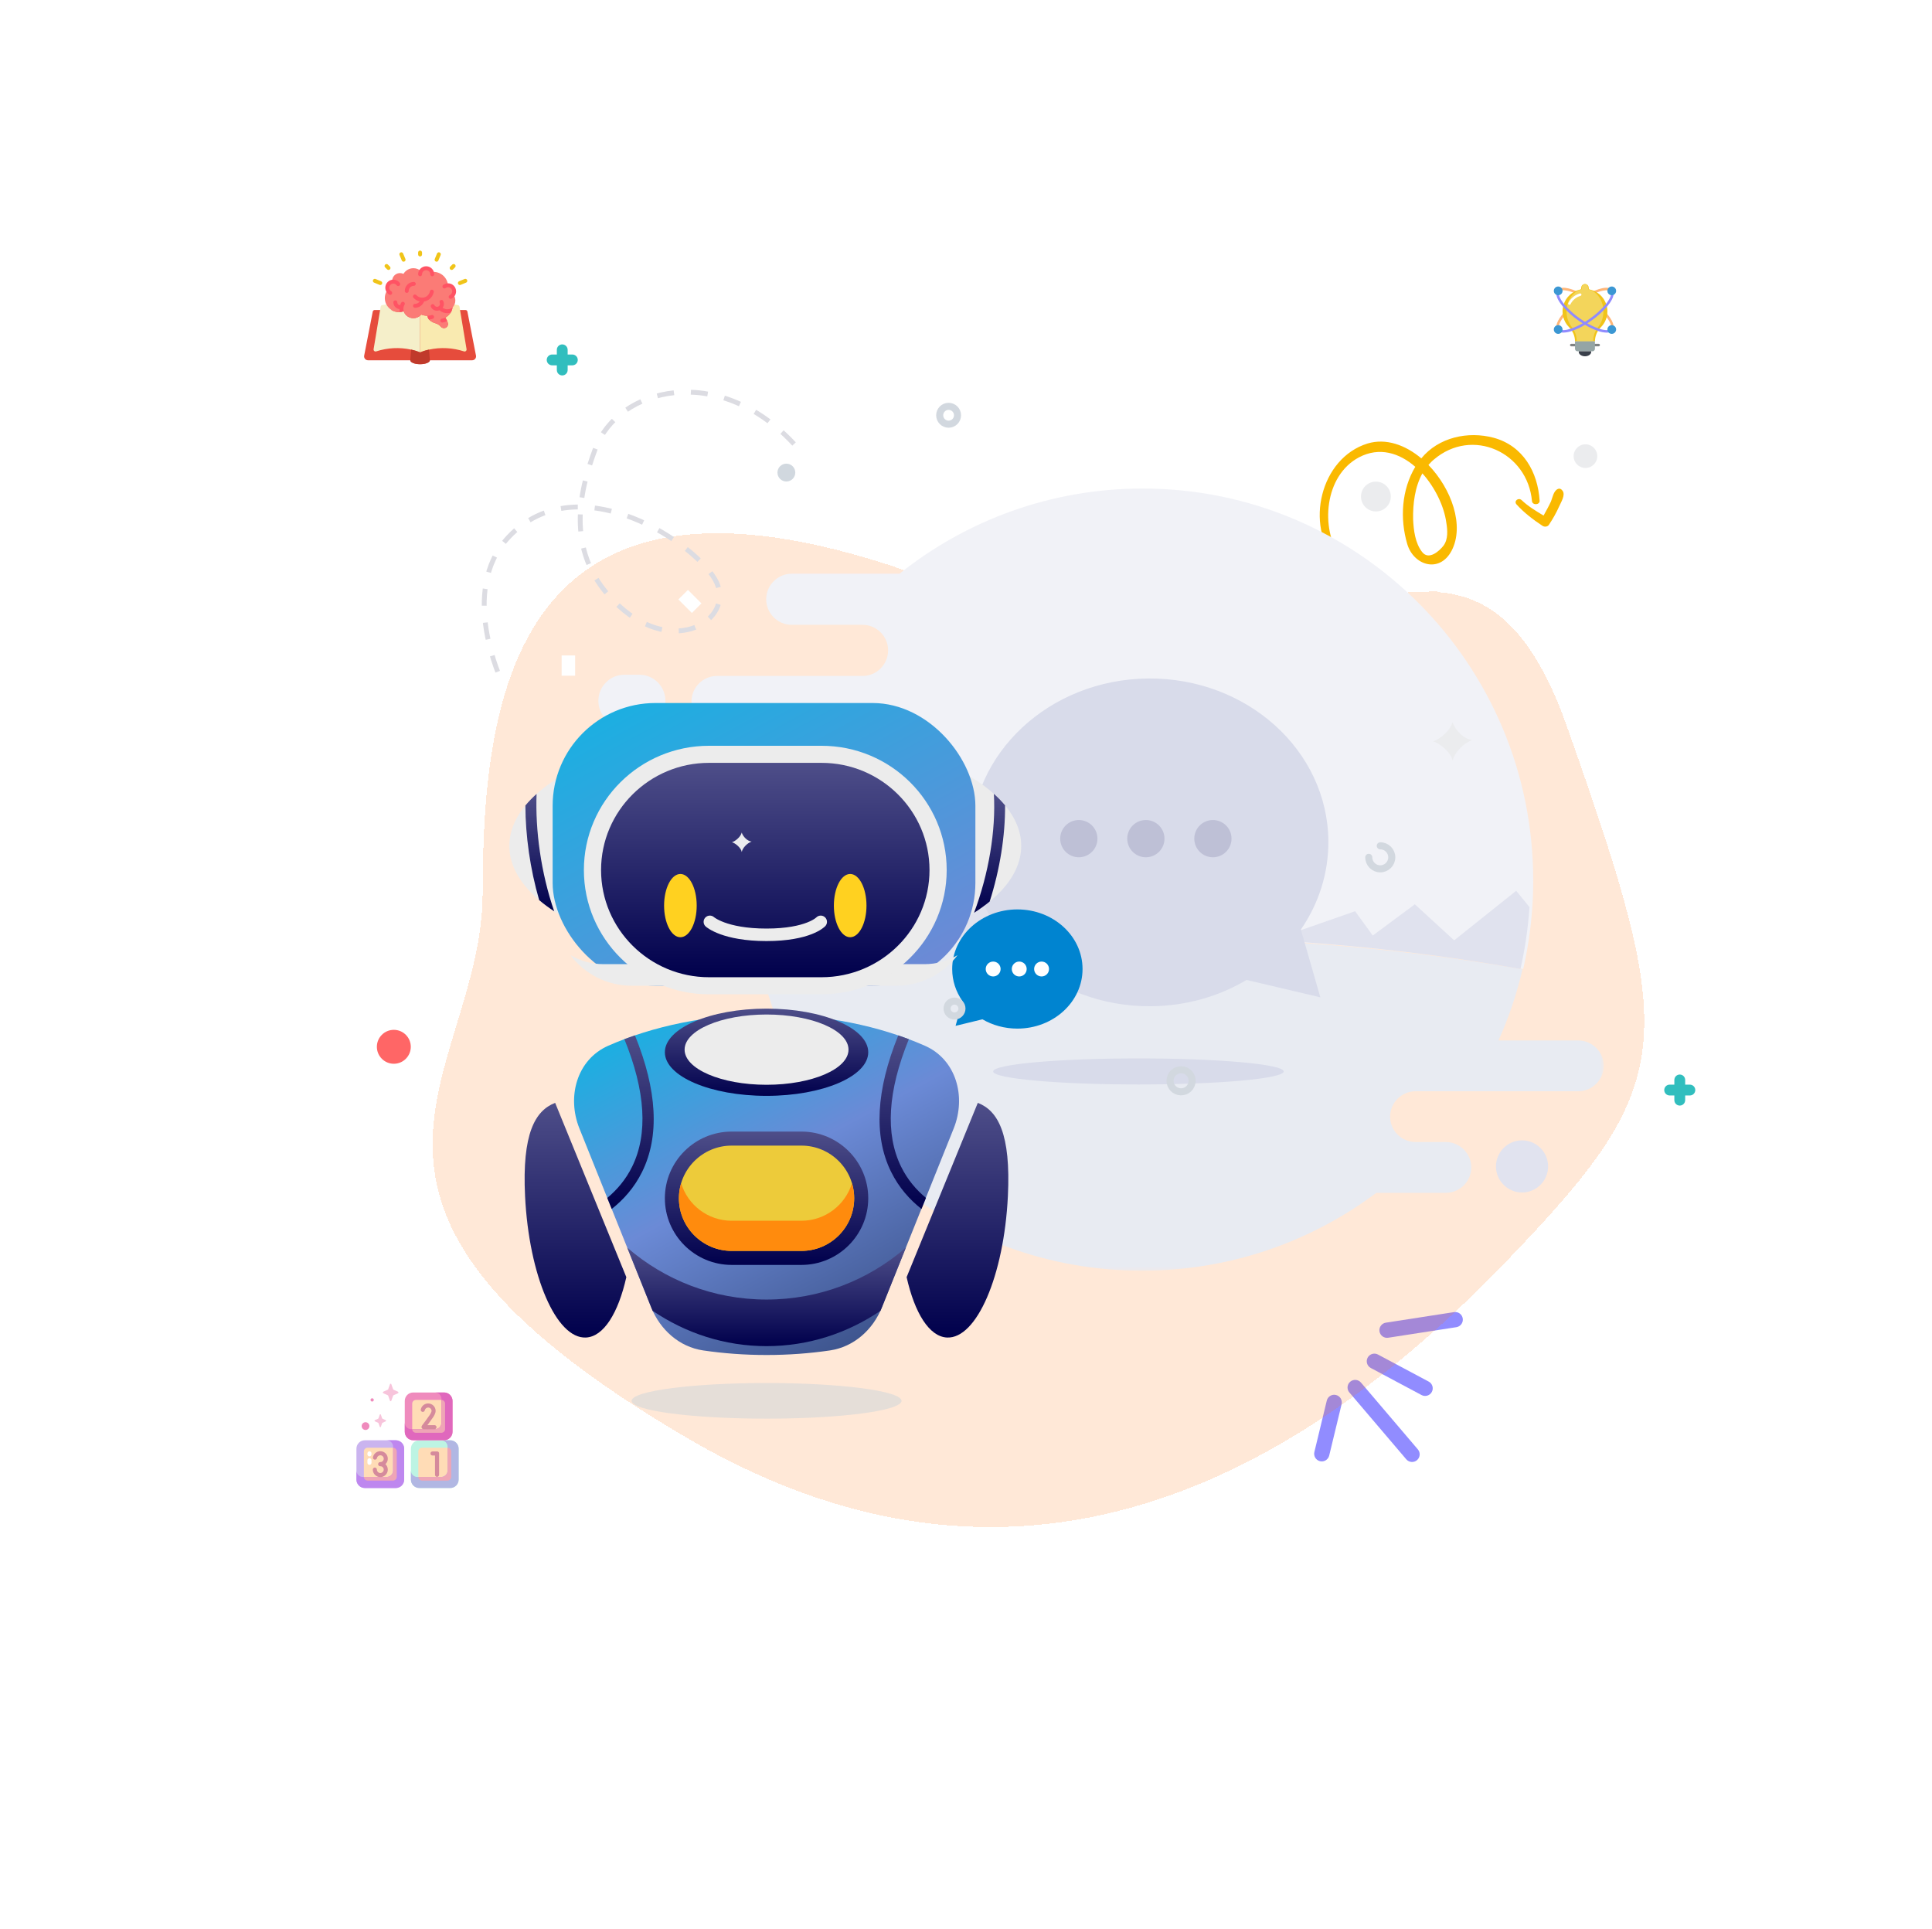 <svg width="614" height="613" viewBox="0 0 614 613" fill="none" xmlns="http://www.w3.org/2000/svg">
<path d="M422.058 444.238C422.618 443.472 423.603 443.077 424.583 443.313C425.884 443.627 426.683 444.936 426.369 446.237L422.426 462.566C422.112 463.867 420.802 464.667 419.502 464.353C418.201 464.039 417.401 462.729 417.715 461.429L421.659 445.1C421.736 444.779 421.874 444.488 422.058 444.238Z" fill="#918CFF"/>
<path d="M428.722 439.508C428.832 439.358 428.961 439.218 429.108 439.093C430.127 438.225 431.656 438.348 432.524 439.367L450.607 460.607C451.475 461.626 451.352 463.154 450.333 464.022C449.314 464.89 447.785 464.767 446.918 463.748L428.834 442.508C428.093 441.637 428.075 440.393 428.722 439.508Z" fill="#918CFF"/>
<path d="M434.829 431.162C435.529 430.204 436.845 429.883 437.923 430.457L454.048 439.055C455.229 439.685 455.676 441.153 455.046 442.333C454.418 443.513 452.949 443.961 451.768 443.331L435.642 434.733C434.462 434.103 434.015 432.636 434.644 431.455C434.7 431.352 434.761 431.254 434.829 431.162Z" fill="#918CFF"/>
<path d="M438.847 421.296C439.213 420.795 439.77 420.434 440.431 420.332L462.103 416.976C463.425 416.771 464.663 417.677 464.868 419C465.072 420.322 464.166 421.56 462.844 421.765L441.173 425.121C439.851 425.326 438.612 424.42 438.408 423.097C438.305 422.436 438.48 421.796 438.847 421.296Z" fill="#918CFF"/>
<g filter="url(#filter0_d_523_3284)">
<path d="M498.068 202.696C462.682 102.372 401.862 217.263 294.069 155.146C165.051 107.701 153.398 189.917 153.398 255.031C153.398 313.724 89.305 353.012 218.455 428.611C329.287 493.487 418.598 434.633 478.007 373.164C533.57 315.675 533.454 303.02 498.068 202.696Z" fill="#FF7812" fill-opacity="0.17" shape-rendering="crispEdges"/>
</g>
<path d="M486.875 159.29C485.494 143.661 467.85 135.67 455.71 146.028C455.08 146.523 454.486 147.193 453.962 147.758C461.274 155.31 465.516 167.06 461.306 175.057C457.477 182.245 449.278 179.722 447.24 172.916C444.844 164.812 445.429 155.638 449.784 148.342C444.772 143.976 438.401 141.9 431.884 145.342C420.916 151.161 419.49 167.823 426.004 177.277C426.747 178.222 425.347 179.424 424.605 178.479C414.637 166.899 419.587 145.581 434.637 140.936C440.496 139.184 446.621 141.401 451.703 145.662C457.185 138.958 466.556 136.942 474.684 139.113C484.078 141.665 488.725 150.039 489.298 159.067C489.411 160.507 487.057 160.624 486.875 159.29ZM449.097 165.036C449.255 168.478 449.733 172.587 451.961 175.422C454.083 178.186 457.546 175.006 458.767 173.384C460.267 171.338 460.042 168.458 459.643 166.071C458.949 160.909 456.072 154.915 452.043 150.439C449.641 154.773 449.001 160.117 449.097 165.036Z" fill="#FAB900"/>
<path d="M490.218 167.108C487.256 165.156 484.329 162.922 481.961 160.299C481.007 159.215 482.581 157.977 483.606 158.955C485.654 160.912 488.156 162.41 490.553 163.839C491.353 162.394 492.224 160.844 492.919 159.329C493.405 158.132 493.71 156.057 495.042 155.418C495.708 155.098 496.237 155.447 496.626 156.007C497.547 157.373 496.083 159.594 495.527 160.897C494.589 163.01 493.509 164.878 492.254 166.782C491.836 167.416 490.853 167.527 490.218 167.108Z" fill="#FAB900"/>
<path d="M189.219 156.8H193.51V163.237H189.219V156.8Z" fill="white"/>
<path d="M215.596 190.502L218.63 187.467L222.921 191.758L219.886 194.792L215.596 190.502Z" fill="white"/>
<path d="M178.49 208.294H182.781V214.731H178.49V208.294Z" fill="white"/>
<path d="M125.162 338.053C122.189 338.053 119.771 335.635 119.771 332.663C119.771 329.691 122.189 327.273 125.162 327.273C128.134 327.273 130.552 329.691 130.552 332.663C130.552 335.635 128.134 338.053 125.162 338.053Z" fill="#FF6666"/>
<path d="M537.049 344.69H535.558V343.199C535.558 342.249 534.788 341.479 533.838 341.479C532.888 341.479 532.117 342.249 532.117 343.199V344.69H530.626C529.676 344.69 528.906 345.46 528.906 346.41C528.906 347.36 529.676 348.13 530.626 348.13H532.117V349.621C532.117 350.571 532.888 351.341 533.838 351.341C534.788 351.341 535.558 350.571 535.558 349.621V348.13H537.049C537.999 348.13 538.769 347.36 538.769 346.41C538.769 345.46 537.999 344.69 537.049 344.69Z" fill="#31BEBE"/>
<path d="M181.896 112.658H180.405V111.167C180.405 110.217 179.635 109.447 178.685 109.447C177.735 109.447 176.965 110.217 176.965 111.167V112.658H175.474C174.524 112.658 173.754 113.428 173.754 114.378C173.754 115.328 174.524 116.099 175.474 116.099H176.965V117.589C176.965 118.54 177.735 119.31 178.685 119.31C179.635 119.31 180.405 118.54 180.405 117.589V116.099H181.896C182.846 116.099 183.617 115.328 183.617 114.378C183.617 113.428 182.846 112.658 181.896 112.658Z" fill="#31BEBE"/>
<g filter="url(#filter1_d_523_3284)">
<rect x="485.34" y="83.368" width="36.745" height="36.745" rx="9.471" fill="white"/>
</g>
<g clip-path="url(#clip0_523_3284)">
<path d="M504.584 94.275C504.404 94.275 504.246 94.153 504.2 93.978C504.155 93.803 504.234 93.62 504.392 93.532C507.418 91.853 511.116 90.602 512.414 92.13C512.556 92.297 512.537 92.547 512.37 92.689C512.203 92.832 511.953 92.812 511.811 92.645C511.144 91.862 508.514 92.153 504.776 94.227C504.717 94.258 504.651 94.275 504.584 94.275Z" fill="#FFB677"/>
<path d="M495.102 104.816C494.939 104.816 494.793 104.717 494.733 104.566C494.191 103.202 495.419 100.856 498.02 98.289C498.178 98.151 498.415 98.16 498.562 98.31C498.709 98.459 498.714 98.696 498.574 98.852C495.965 101.43 495.135 103.432 495.469 104.274C495.518 104.396 495.503 104.534 495.429 104.642C495.355 104.751 495.233 104.816 495.102 104.816Z" fill="#FFB677"/>
<path d="M502.945 94.332C502.877 94.332 502.811 94.315 502.751 94.282C498.904 92.125 496.381 91.893 495.664 92.589C495.507 92.742 495.256 92.739 495.103 92.582C494.95 92.426 494.953 92.175 495.11 92.022C496.517 90.652 500.178 91.934 503.135 93.59C503.293 93.678 503.371 93.862 503.325 94.036C503.279 94.211 503.122 94.332 502.941 94.332H502.945Z" fill="#FFB677"/>
<path d="M512.341 104.777C512.213 104.777 512.092 104.714 512.018 104.609C511.943 104.503 511.925 104.368 511.969 104.247C512.342 103.208 511.12 101.091 508.853 98.852C508.702 98.698 508.703 98.451 508.854 98.297C509.006 98.143 509.254 98.139 509.41 98.289C511.971 100.819 513.206 103.147 512.714 104.515C512.657 104.672 512.508 104.777 512.341 104.777Z" fill="#FFB677"/>
<path d="M500.545 110.055H499.357C499.138 110.055 498.961 109.878 498.961 109.659C498.961 109.44 499.138 109.263 499.357 109.263H500.545C500.763 109.263 500.941 109.44 500.941 109.659C500.941 109.878 500.763 110.055 500.545 110.055Z" fill="#7F8284"/>
<path d="M508.068 110.055H506.88C506.662 110.055 506.484 109.878 506.484 109.659C506.484 109.44 506.662 109.263 506.88 109.263H508.068C508.287 109.263 508.464 109.44 508.464 109.659C508.464 109.878 508.287 110.055 508.068 110.055Z" fill="#7F8284"/>
<path d="M510.809 99.657C510.652 101.281 509.94 102.801 508.793 103.961C507.588 105.155 506.901 106.775 506.881 108.471H500.546C500.543 107.632 500.369 106.802 500.035 106.032C499.7 105.261 499.225 104.559 498.633 103.961C496.809 102.111 496.138 99.414 496.883 96.924C497.627 94.435 499.668 92.549 502.209 92.004C502.392 91.966 502.524 91.806 502.525 91.619V91.445C502.525 90.789 503.057 90.257 503.713 90.257C504.369 90.257 504.901 90.789 504.901 91.445V91.619C504.903 91.806 505.035 91.966 505.218 92.004C508.754 92.766 511.157 96.057 510.809 99.657Z" fill="#F0C419"/>
<path d="M509.542 99.657C509.435 101.226 508.858 102.726 507.887 103.961C506.865 105.242 506.311 106.833 506.315 108.471H501.111C501.11 107.64 500.968 106.816 500.691 106.032C500.427 105.282 500.038 104.581 499.54 103.961C498.568 102.726 497.991 101.226 497.884 99.657C497.598 95.939 499.66 92.736 502.477 92.004C502.64 91.948 502.746 91.791 502.737 91.619V91.445C502.684 90.849 503.118 90.32 503.713 90.257C503.984 90.263 504.237 90.391 504.403 90.606C504.592 90.844 504.693 91.141 504.689 91.445V91.619C504.681 91.791 504.787 91.948 504.949 92.004C507.766 92.736 509.829 95.939 509.542 99.657Z" fill="#F3D55B"/>
<path d="M506.88 108.471V110.847C506.879 111.284 506.525 111.638 506.088 111.639H501.337C500.9 111.638 500.546 111.284 500.545 110.847V108.471H506.88Z" fill="#95A5A5"/>
<path d="M505.694 111.837C505.694 112.601 504.807 113.223 503.714 113.223C502.621 113.223 501.734 112.601 501.734 111.837C501.734 111.77 501.742 111.704 501.758 111.639H505.67C505.686 111.704 505.694 111.77 505.694 111.837Z" fill="#393F4A"/>
<path d="M496.881 105.7C496.301 105.732 495.726 105.57 495.247 105.24C495.128 105.156 495.065 105.013 495.083 104.868C495.101 104.724 495.197 104.6 495.333 104.548C495.469 104.495 495.623 104.522 495.734 104.617C496.302 105.059 497.577 104.999 499.233 104.452C500.73 103.938 502.164 103.256 503.507 102.419C504.028 102.102 504.537 101.77 505.024 101.435C506.972 100.117 508.733 98.542 510.26 96.754C511.552 95.18 512.195 93.775 511.982 92.995C511.926 92.785 512.05 92.569 512.26 92.511C512.47 92.454 512.687 92.576 512.746 92.786C513.117 94.141 511.932 95.965 510.873 97.256C509.299 99.101 507.483 100.726 505.474 102.086C504.976 102.431 504.453 102.77 503.919 103.096C502.523 103.965 501.034 104.672 499.479 105.206C498.643 105.501 497.767 105.668 496.881 105.7Z" fill="#908BFE"/>
<path d="M510.543 105.703C509.657 105.672 508.78 105.504 507.945 105.205C506.391 104.671 504.902 103.964 503.508 103.096C502.972 102.77 502.449 102.43 501.952 102.085C499.943 100.725 498.127 99.1 496.553 97.254C495.481 95.948 494.288 94.106 494.692 92.749C494.755 92.541 494.975 92.423 495.183 92.485C495.392 92.547 495.511 92.766 495.451 92.975C495.221 93.75 495.862 95.163 497.167 96.752C498.693 98.541 500.454 100.116 502.402 101.434C502.888 101.77 503.398 102.102 503.92 102.419C505.262 103.256 506.695 103.938 508.191 104.451C509.925 105.024 511.263 105.058 511.773 104.545C511.927 104.39 512.177 104.389 512.333 104.543C512.488 104.697 512.489 104.948 512.334 105.103C511.842 105.536 511.197 105.752 510.543 105.703Z" fill="#908BFE"/>
<path d="M495.2 106.096C495.966 106.096 496.586 105.475 496.586 104.71C496.586 103.944 495.966 103.324 495.2 103.324C494.435 103.324 493.814 103.944 493.814 104.71C493.814 105.475 494.435 106.096 495.2 106.096Z" fill="#3B97D3"/>
<path d="M495.2 93.821C495.966 93.821 496.586 93.2 496.586 92.435C496.586 91.669 495.966 91.049 495.2 91.049C494.435 91.049 493.814 91.669 493.814 92.435C493.814 93.2 494.435 93.821 495.2 93.821Z" fill="#3B97D3"/>
<path d="M512.226 106.096C512.991 106.096 513.612 105.475 513.612 104.71C513.612 103.944 512.991 103.324 512.226 103.324C511.46 103.324 510.84 103.944 510.84 104.71C510.84 105.475 511.46 106.096 512.226 106.096Z" fill="#3B97D3"/>
<path d="M512.226 93.821C512.991 93.821 513.612 93.2 513.612 92.435C513.612 91.669 512.991 91.049 512.226 91.049C511.46 91.049 510.84 91.669 510.84 92.435C510.84 93.2 511.46 93.821 512.226 93.821Z" fill="#3B97D3"/>
<path d="M498.757 96.887C498.62 96.887 498.492 96.816 498.42 96.699C498.348 96.582 498.342 96.436 498.403 96.314C499.147 94.824 500.481 93.716 502.081 93.258C502.219 93.214 502.37 93.249 502.474 93.348C502.579 93.448 502.621 93.596 502.584 93.736C502.548 93.876 502.438 93.984 502.298 94.019C500.911 94.417 499.755 95.378 499.112 96.668C499.045 96.802 498.907 96.887 498.757 96.887Z" fill="white"/>
</g>
<g filter="url(#filter2_d_523_3284)">
<rect x="104.619" y="68.799" width="57.771" height="57.771" rx="14.89" fill="white"/>
</g>
<g clip-path="url(#clip1_523_3284)">
<path d="M120.805 98.513H119.074C118.777 98.513 118.521 98.725 118.464 99.017L115.738 113.012C115.667 113.377 115.763 113.755 116.001 114.042C116.238 114.329 116.592 114.494 116.964 114.493H130.392C130.392 115.178 131.786 115.738 133.505 115.738C135.223 115.738 136.617 115.178 136.617 114.493H150.045C150.418 114.494 150.771 114.329 151.009 114.042C151.246 113.755 151.343 113.377 151.272 113.012L148.545 99.017C148.489 98.725 148.233 98.513 147.935 98.513H120.805Z" fill="#E64C3C"/>
<path d="M133.505 100.324V112.003C132.594 111.607 131.645 111.307 130.672 111.106C126.976 110.303 123.131 110.498 119.535 111.673C119.329 111.736 119.104 111.688 118.941 111.546C118.778 111.405 118.699 111.189 118.732 110.976L120.805 98.512L120.98 97.46C121.024 97.193 121.235 96.985 121.502 96.944C121.926 96.881 122.362 96.819 122.797 96.769C123.558 98.248 125.081 99.178 126.744 99.178C126.856 99.178 126.962 99.172 127.068 99.166C127.482 99.134 127.891 99.046 128.282 98.905C128.283 98.918 128.287 98.931 128.294 98.942C128.76 100.247 129.997 101.117 131.382 101.115C132.162 101.117 132.917 100.836 133.505 100.324Z" fill="#F5EFCA"/>
<path d="M147.474 111.673C143.877 110.498 140.033 110.302 136.336 111.106C135.364 111.307 134.415 111.607 133.504 112.003V100.324C133.635 100.217 133.756 100.098 133.865 99.969C134.487 100.216 135.15 100.343 135.82 100.343H135.857C135.889 100.788 136.059 101.212 136.343 101.556C136.947 102.154 137.702 102.576 138.528 102.777C139.127 102.968 139.661 103.321 140.072 103.798C140.438 104.251 141.058 104.41 141.597 104.19C142.072 103.985 142.38 103.518 142.381 103.001C142.382 102.865 142.361 102.731 142.319 102.602C142.257 102.409 142.188 102.216 142.107 102.03C141.951 101.644 141.746 101.28 141.497 100.946C142.732 100.279 143.599 99.089 143.857 97.709C143.875 97.684 143.9 97.659 143.919 97.635C144.132 97.384 144.306 97.103 144.436 96.8C144.797 96.844 145.152 96.887 145.506 96.944C145.774 96.985 145.985 97.193 146.029 97.46L146.204 98.512L148.277 110.975C148.31 111.189 148.231 111.405 148.068 111.546C147.905 111.688 147.68 111.736 147.474 111.673Z" fill="#F9EAB0"/>
<path d="M136.618 114.493C136.618 115.177 135.223 115.738 133.505 115.738C131.787 115.738 130.393 115.177 130.393 114.493L130.673 111.106C131.645 111.306 132.594 111.607 133.505 112.002C134.416 111.607 135.365 111.306 136.338 111.106L136.618 114.493Z" fill="#C03A2B"/>
<path d="M144.71 95.499C144.71 95.947 144.616 96.39 144.436 96.8C144.307 97.103 144.133 97.384 143.919 97.635C143.901 97.659 143.876 97.684 143.857 97.709C143.6 99.089 142.732 100.279 141.498 100.946C141.747 101.28 141.952 101.644 142.108 102.03C142.189 102.216 142.257 102.409 142.32 102.602C142.361 102.731 142.382 102.866 142.382 103.001C142.38 103.518 142.072 103.985 141.597 104.19C141.058 104.41 140.438 104.251 140.072 103.798C139.662 103.321 139.127 102.968 138.528 102.777C137.703 102.576 136.947 102.154 136.343 101.557C136.06 101.212 135.89 100.788 135.858 100.343H135.82C135.151 100.343 134.488 100.216 133.866 99.969C133.756 100.098 133.635 100.217 133.504 100.324C132.916 100.836 132.162 101.117 131.382 101.115C129.996 101.117 128.76 100.247 128.294 98.942C128.287 98.93 128.283 98.918 128.281 98.904C127.89 99.046 127.482 99.134 127.067 99.166C126.962 99.172 126.856 99.178 126.744 99.178C125.061 99.177 123.523 98.227 122.77 96.722C122.016 95.218 122.176 93.417 123.183 92.069C123.108 91.866 123.07 91.651 123.071 91.434C123.067 90.514 123.713 89.719 124.615 89.535C124.618 89.532 124.622 89.53 124.627 89.529C124.621 89.454 124.615 89.38 124.615 89.299C124.614 88.954 124.686 88.612 124.826 88.296C125.224 87.378 126.129 86.783 127.13 86.784C127.507 86.782 127.88 86.867 128.219 87.033C128.882 85.917 130.084 85.233 131.382 85.234C132.272 85.23 133.132 85.556 133.797 86.149C134.179 85.533 134.873 85.183 135.595 85.242C136.317 85.301 136.945 85.76 137.221 86.429C137.399 86.409 137.578 86.399 137.756 86.398C140.168 86.402 142.176 88.252 142.376 90.656H142.394C142.907 90.656 143.399 90.86 143.761 91.223C144.123 91.587 144.326 92.079 144.324 92.592C144.323 92.927 144.237 93.257 144.075 93.551C144.488 94.116 144.711 94.799 144.71 95.499Z" fill="#FB7B76"/>
<path d="M133.505 81.499C133.162 81.499 132.883 81.22 132.883 80.876V80.253C132.883 79.91 133.162 79.631 133.505 79.631C133.849 79.631 134.128 79.91 134.128 80.253V80.876C134.128 81.22 133.849 81.499 133.505 81.499Z" fill="#F0C419"/>
<path d="M143.538 85.784C143.287 85.784 143.06 85.632 142.963 85.399C142.867 85.167 142.92 84.899 143.098 84.721L143.721 84.099C143.877 83.937 144.109 83.872 144.326 83.929C144.544 83.986 144.714 84.156 144.771 84.373C144.828 84.591 144.763 84.823 144.601 84.979L143.979 85.601C143.862 85.718 143.704 85.784 143.538 85.784Z" fill="#F0C419"/>
<path d="M123.471 85.784C123.306 85.784 123.148 85.718 123.031 85.601L122.409 84.979C122.247 84.823 122.182 84.591 122.239 84.373C122.296 84.156 122.466 83.986 122.684 83.929C122.901 83.872 123.133 83.937 123.289 84.099L123.912 84.721C124.09 84.899 124.143 85.167 124.047 85.399C123.95 85.632 123.723 85.784 123.471 85.784Z" fill="#F0C419"/>
<path d="M128.265 83.164C128.013 83.164 127.786 83.012 127.689 82.78L126.975 81.054C126.884 80.847 126.912 80.608 127.048 80.428C127.184 80.248 127.406 80.156 127.63 80.187C127.853 80.218 128.042 80.367 128.124 80.577L128.84 82.303C128.903 82.455 128.903 82.627 128.84 82.78C128.777 82.933 128.656 83.054 128.503 83.117C128.427 83.148 128.346 83.164 128.265 83.164Z" fill="#F0C419"/>
<path d="M138.746 83.164C138.664 83.164 138.583 83.147 138.507 83.116C138.355 83.053 138.234 82.932 138.17 82.779C138.107 82.627 138.107 82.455 138.171 82.303L138.886 80.577C138.968 80.367 139.157 80.218 139.38 80.187C139.604 80.156 139.827 80.248 139.963 80.428C140.099 80.608 140.127 80.847 140.036 81.054L139.321 82.78C139.225 83.012 138.998 83.164 138.746 83.164Z" fill="#F0C419"/>
<path d="M146.158 90.576C145.86 90.577 145.603 90.367 145.545 90.075C145.487 89.783 145.644 89.491 145.919 89.378L147.645 88.663C147.85 88.578 148.086 88.609 148.262 88.745C148.439 88.88 148.529 89.099 148.5 89.32C148.471 89.54 148.327 89.729 148.121 89.814L146.396 90.528C146.321 90.56 146.24 90.576 146.158 90.576Z" fill="#F0C419"/>
<path d="M120.852 90.576C120.77 90.576 120.689 90.56 120.613 90.528L118.888 89.814C118.683 89.729 118.538 89.54 118.509 89.32C118.48 89.099 118.571 88.88 118.747 88.745C118.924 88.609 119.159 88.578 119.365 88.663L121.09 89.378C121.366 89.491 121.522 89.783 121.464 90.075C121.406 90.367 121.15 90.577 120.852 90.576Z" fill="#F0C419"/>
<path d="M143.919 97.635C143.9 97.66 143.875 97.685 143.857 97.71C143.747 98.309 143.518 98.881 143.184 99.39C142.858 99.483 142.521 99.529 142.182 99.527C141.565 99.526 140.957 99.378 140.408 99.098C140.148 98.959 139.904 98.792 139.68 98.6C139.431 98.696 139.168 98.746 138.901 98.749C138.079 98.753 137.326 98.29 136.959 97.554C136.859 97.355 136.873 97.118 136.995 96.931C137.117 96.745 137.33 96.638 137.552 96.651C137.775 96.664 137.973 96.795 138.073 96.994C138.196 97.23 138.414 97.402 138.672 97.467C138.93 97.533 139.204 97.485 139.424 97.336C139.673 97.166 139.822 96.884 139.823 96.583C139.824 96.438 139.792 96.296 139.729 96.166C139.604 95.865 139.732 95.518 140.023 95.371C140.314 95.224 140.669 95.326 140.837 95.605C140.989 95.909 141.068 96.243 141.068 96.583C141.063 97.018 140.926 97.441 140.676 97.797C140.775 97.865 140.875 97.934 140.974 97.99C141.348 98.182 141.762 98.282 142.182 98.282C142.821 98.286 143.439 98.055 143.919 97.635Z" fill="#FF5364"/>
<path d="M136.306 95.191C137.112 94.635 137.667 93.784 137.849 92.822C137.895 92.601 137.819 92.373 137.65 92.225C137.48 92.077 137.244 92.031 137.032 92.107C136.82 92.182 136.665 92.366 136.626 92.588C136.504 93.23 136.134 93.797 135.595 94.168C134.56 94.866 133.171 94.707 132.318 93.794C132.086 93.54 131.692 93.522 131.438 93.754C131.183 93.986 131.165 94.38 131.397 94.634C131.925 95.217 132.623 95.62 133.392 95.785C133.043 96.275 132.479 96.566 131.877 96.564C131.533 96.564 131.254 96.843 131.254 97.187C131.254 97.531 131.533 97.809 131.877 97.809C133.166 97.814 134.322 97.019 134.777 95.813C135.327 95.722 135.849 95.509 136.306 95.191Z" fill="#FF5364"/>
<path d="M142.108 102.03C141.651 102.264 141.159 102.423 140.652 102.503C140.619 102.509 140.585 102.511 140.552 102.51C140.224 102.513 139.95 102.261 139.926 101.934C139.901 101.607 140.134 101.317 140.459 101.271C140.82 101.216 141.17 101.107 141.498 100.947C141.747 101.28 141.952 101.645 142.108 102.03Z" fill="#FF5364"/>
<path d="M128.238 97.685C128.207 97.859 128.19 98.036 128.189 98.214C128.187 98.447 128.219 98.68 128.282 98.905C127.891 99.046 127.483 99.134 127.068 99.166C126.988 98.861 126.947 98.548 126.944 98.232C125.847 98.113 125.016 97.188 125.014 96.085C125.012 95.738 125.29 95.454 125.636 95.45C125.801 95.449 125.959 95.513 126.075 95.629C126.192 95.744 126.258 95.902 126.259 96.066V96.085C126.268 96.577 126.657 96.977 127.149 97C127.235 96.719 127.354 96.45 127.504 96.197C127.587 96.054 127.725 95.951 127.886 95.911C128.046 95.871 128.216 95.898 128.357 95.985C128.649 96.166 128.744 96.548 128.568 96.844C128.41 97.103 128.299 97.387 128.238 97.685Z" fill="#FF5364"/>
<path d="M137.495 101.326C137.121 101.446 136.734 101.523 136.343 101.557C136.059 101.212 135.89 100.788 135.857 100.343C135.918 100.344 135.978 100.342 136.038 100.337C136.408 100.313 136.773 100.246 137.127 100.137C137.342 100.064 137.58 100.113 137.748 100.265C137.916 100.418 137.988 100.65 137.935 100.871C137.882 101.092 137.714 101.266 137.495 101.326Z" fill="#FF5364"/>
<path d="M132.137 90.214C132.137 89.871 131.858 89.592 131.514 89.592C129.933 89.594 128.652 90.875 128.65 92.456C128.65 92.799 128.929 93.078 129.273 93.078C129.617 93.078 129.895 92.799 129.895 92.456C129.895 92.026 130.066 91.615 130.37 91.311C130.673 91.007 131.085 90.837 131.514 90.837C131.858 90.837 132.137 90.558 132.137 90.214Z" fill="#FF5364"/>
<path d="M124.01 93.715C123.897 93.715 123.786 93.684 123.689 93.625C123.176 93.315 122.788 92.835 122.592 92.269C122.497 91.999 122.449 91.716 122.449 91.43C122.449 90.019 123.591 88.874 125.002 88.87C125.81 88.867 126.571 89.251 127.049 89.903C127.182 90.082 127.209 90.317 127.121 90.522C127.032 90.726 126.842 90.867 126.621 90.893C126.4 90.918 126.182 90.824 126.049 90.646C125.805 90.313 125.417 90.117 125.004 90.118C124.415 90.121 123.9 90.516 123.743 91.084C123.587 91.652 123.827 92.255 124.332 92.559C124.572 92.704 124.686 92.99 124.611 93.26C124.536 93.529 124.29 93.716 124.01 93.715V93.715Z" fill="#FF5364"/>
<path d="M137.369 87.793C137.026 87.793 136.747 87.515 136.747 87.171C136.747 86.448 136.161 85.861 135.437 85.861C134.714 85.861 134.128 86.448 134.128 87.171C134.128 87.515 133.849 87.793 133.505 87.793C133.162 87.793 132.883 87.515 132.883 87.171C132.883 85.76 134.027 84.616 135.437 84.616C136.848 84.616 137.992 85.76 137.992 87.171C137.992 87.336 137.926 87.494 137.81 87.611C137.693 87.728 137.535 87.793 137.369 87.793Z" fill="#FF5364"/>
<path d="M143.208 94.971C142.919 94.968 142.67 94.767 142.607 94.485C142.543 94.203 142.683 93.914 142.943 93.788C143.191 93.672 143.397 93.481 143.532 93.243C143.849 92.703 143.739 92.015 143.269 91.601C142.8 91.187 142.103 91.164 141.607 91.546C141.332 91.752 140.942 91.696 140.736 91.421C140.53 91.146 140.585 90.756 140.86 90.549C141.296 90.22 141.827 90.04 142.373 90.036C143.576 90.028 144.622 90.859 144.887 92.032C145.152 93.205 144.564 94.405 143.474 94.914C143.391 94.953 143.3 94.972 143.208 94.971Z" fill="#FF5364"/>
</g>
<g filter="url(#filter3_d_523_3284)">
<rect x="103" y="429.788" width="53.036" height="53.036" rx="13.67" fill="white"/>
</g>
<g clip-path="url(#clip2_523_3284)">
<path d="M143.084 472.879H133.262C131.784 472.879 130.586 471.681 130.586 470.203V460.381C130.586 458.903 131.784 457.705 133.262 457.705H143.084C144.562 457.705 145.76 458.903 145.76 460.381V470.203C145.761 471.681 144.562 472.879 143.084 472.879Z" fill="#BDF4E3"/>
<path d="M142.212 470.515H134.131C133.478 470.515 132.949 469.986 132.949 469.333V461.252C132.949 460.6 133.478 460.07 134.131 460.07H142.212C142.865 460.07 143.394 460.6 143.394 461.252V469.333C143.394 469.986 142.865 470.515 142.212 470.515Z" fill="#FFDCB6"/>
<path d="M143.084 457.705H140.188C141.324 457.705 142.245 458.625 142.245 459.761V467.307C142.245 468.443 141.324 469.364 140.188 469.364H132.642C131.506 469.364 130.586 468.443 130.586 467.307V470.203C130.586 471.681 131.784 472.879 133.262 472.879H143.084C144.562 472.879 145.76 471.681 145.76 470.203V460.381C145.76 458.903 144.562 457.705 143.084 457.705Z" fill="#B1B7E3"/>
<path d="M142.243 460.072V467.308C142.243 468.443 141.323 469.364 140.187 469.364H132.951C132.968 470.002 133.489 470.515 134.132 470.515H142.213C142.865 470.515 143.395 469.986 143.395 469.333V461.252C143.395 460.61 142.882 460.088 142.243 460.072Z" fill="#EFA5B6"/>
<path d="M141.137 457.69H131.315C129.837 457.69 128.639 456.492 128.639 455.014V445.192C128.639 443.714 129.837 442.516 131.315 442.516H141.137C142.615 442.516 143.813 443.714 143.813 445.192V455.014C143.813 456.492 142.615 457.69 141.137 457.69Z" fill="#EF8BBD"/>
<path d="M140.267 455.326H132.186C131.533 455.326 131.004 454.796 131.004 454.144V446.063C131.004 445.41 131.533 444.881 132.186 444.881H140.267C140.92 444.881 141.449 445.41 141.449 446.063V454.144C141.449 454.796 140.92 455.326 140.267 455.326Z" fill="#FFDCB6"/>
<path d="M141.137 442.516H138.241C139.377 442.516 140.297 443.436 140.297 444.572V452.118C140.297 453.254 139.377 454.175 138.241 454.175H130.695C129.559 454.175 128.639 453.254 128.639 452.118V455.014C128.639 456.492 129.837 457.69 131.315 457.69H141.137C142.615 457.69 143.813 456.492 143.813 455.014V445.192C143.813 443.714 142.615 442.516 141.137 442.516Z" fill="#E068BD"/>
<path d="M140.297 444.883V452.119C140.297 453.254 139.377 454.175 138.241 454.175H131.004C131.021 454.813 131.543 455.326 132.186 455.326H140.266C140.919 455.326 141.448 454.797 141.448 454.144V446.063C141.448 445.421 140.936 444.899 140.297 444.883Z" fill="#EFA5B6"/>
<path d="M125.774 472.879H115.952C114.474 472.879 113.275 471.681 113.275 470.203V460.381C113.275 458.903 114.474 457.705 115.952 457.705H125.774C127.252 457.705 128.45 458.903 128.45 460.381V470.203C128.45 471.681 127.252 472.879 125.774 472.879Z" fill="#CAB4EF"/>
<path d="M124.904 470.515H116.823C116.17 470.515 115.641 469.985 115.641 469.332V461.252C115.641 460.599 116.17 460.07 116.823 460.07H124.904C125.556 460.07 126.086 460.599 126.086 461.252V469.332C126.086 469.985 125.556 470.515 124.904 470.515Z" fill="#FFDCB6"/>
<path d="M125.776 457.705H122.88C124.015 457.705 124.936 458.625 124.936 459.761V467.307C124.936 468.443 124.015 469.364 122.88 469.364H115.334C114.198 469.364 113.277 468.443 113.277 467.307V470.203C113.277 471.681 114.476 472.879 115.954 472.879H125.776C127.254 472.879 128.452 471.681 128.452 470.203V460.381C128.452 458.903 127.254 457.705 125.776 457.705Z" fill="#BE87EF"/>
<path d="M124.935 460.072V467.308C124.935 468.443 124.014 469.364 122.879 469.364H115.643C115.659 470.002 116.181 470.515 116.823 470.515H124.904C125.557 470.515 126.086 469.986 126.086 469.333V461.252C126.086 460.61 125.573 460.088 124.935 460.072Z" fill="#EFA5B6"/>
<path d="M117.415 465.507C117.057 465.507 116.768 465.217 116.768 464.86V464.06C116.768 463.702 117.057 463.412 117.415 463.412C117.773 463.412 118.062 463.702 118.062 464.06V464.86C118.062 465.217 117.773 465.507 117.415 465.507Z" fill="white"/>
<path d="M117.415 462.814C117.057 462.814 116.768 462.524 116.768 462.166V461.873C116.768 461.515 117.057 461.225 117.415 461.225C117.773 461.225 118.062 461.515 118.062 461.873V462.166C118.062 462.524 117.773 462.814 117.415 462.814Z" fill="white"/>
<path d="M138.853 469.327C138.509 469.304 138.249 469.003 138.249 468.658V462.552H137.47C137.126 462.552 136.824 462.292 136.802 461.948C136.778 461.571 137.076 461.257 137.448 461.257H138.957C139.281 461.257 139.544 461.52 139.544 461.844V468.681C139.544 469.052 139.23 469.351 138.853 469.327Z" fill="#D58A9C"/>
<path d="M135.911 454.206C134.611 454.206 134.516 454.175 134.429 454.145C134.213 454.074 134.052 453.91 133.986 453.698C133.874 453.332 134.032 453.125 134.454 452.572C134.799 452.12 135.44 451.281 136.515 449.745C136.835 449.288 137.041 448.879 137.128 448.528L137.151 448.346C137.132 447.764 136.653 447.296 136.066 447.296C135.548 447.296 135.099 447.664 135 448.171C134.931 448.522 134.59 448.751 134.24 448.682C133.889 448.613 133.66 448.273 133.729 447.922C133.948 446.809 134.93 446.001 136.066 446.001C137.379 446.001 138.447 447.07 138.447 448.383V448.424L138.404 448.759L138.397 448.791C138.276 449.311 138 449.881 137.576 450.487C136.771 451.637 136.205 452.403 135.823 452.91C136.463 452.908 137.298 452.904 138.079 452.895C138.081 452.895 138.084 452.895 138.087 452.895C138.441 452.895 138.73 453.179 138.734 453.534C138.739 453.891 138.452 454.185 138.095 454.189C137.129 454.201 136.425 454.206 135.911 454.206Z" fill="#D58A9C"/>
<path d="M120.864 465.94C120.507 465.94 120.217 465.65 120.217 465.292C120.217 464.935 120.507 464.645 120.864 464.645C121.464 464.645 121.951 464.158 121.951 463.558C121.951 462.959 121.464 462.472 120.864 462.472C120.346 462.472 119.898 462.84 119.798 463.347C119.73 463.698 119.39 463.927 119.038 463.858C118.688 463.789 118.459 463.449 118.528 463.098C118.746 461.985 119.729 461.177 120.864 461.177C122.178 461.177 123.246 462.245 123.246 463.558C123.246 464.871 122.178 465.94 120.864 465.94Z" fill="#D58A9C"/>
<path d="M120.864 469.407C119.682 469.407 118.668 468.526 118.505 467.357C118.49 467.248 118.482 467.137 118.482 467.026C118.482 466.668 118.772 466.379 119.13 466.379C119.487 466.379 119.777 466.668 119.777 467.026C119.777 467.077 119.781 467.128 119.788 467.178C119.862 467.711 120.325 468.112 120.864 468.112C121.463 468.112 121.95 467.625 121.95 467.026C121.95 466.427 121.463 465.94 120.864 465.94C120.506 465.94 120.216 465.65 120.216 465.292C120.216 464.935 120.506 464.645 120.864 464.645C122.177 464.645 123.245 465.713 123.245 467.026C123.245 468.339 122.177 469.407 120.864 469.407Z" fill="#D58A9C"/>
<path d="M124.371 439.901L124.935 441.485C124.959 441.553 125.007 441.607 125.067 441.634L126.475 442.268C126.674 442.358 126.674 442.675 126.475 442.764L125.067 443.399C125.007 443.426 124.959 443.48 124.935 443.547L124.371 445.132C124.292 445.356 124.01 445.356 123.931 445.132L123.367 443.547C123.343 443.48 123.295 443.426 123.235 443.399L121.827 442.764C121.628 442.675 121.628 442.358 121.827 442.268L123.235 441.634C123.295 441.607 123.343 441.553 123.367 441.485L123.931 439.901C124.01 439.677 124.292 439.677 124.371 439.901Z" fill="#F7C4DB"/>
<path d="M117.304 453.668C117.564 453.04 117.266 452.32 116.638 452.06C116.01 451.799 115.29 452.097 115.03 452.725C114.77 453.353 115.068 454.073 115.696 454.334C116.324 454.594 117.044 454.296 117.304 453.668Z" fill="#EF8BBD"/>
<path d="M118.786 444.964C118.832 444.68 118.639 444.413 118.355 444.366C118.071 444.32 117.803 444.513 117.757 444.797C117.711 445.081 117.904 445.349 118.188 445.395C118.472 445.441 118.74 445.248 118.786 444.964Z" fill="#EF8BBD"/>
<path d="M121.027 449.553L121.445 450.728C121.463 450.779 121.499 450.819 121.543 450.839L122.588 451.309C122.735 451.376 122.735 451.611 122.588 451.677L121.543 452.148C121.499 452.168 121.463 452.208 121.445 452.258L121.027 453.434C120.968 453.6 120.759 453.6 120.7 453.434L120.282 452.258C120.264 452.208 120.229 452.168 120.184 452.148L119.14 451.677C118.992 451.611 118.992 451.376 119.14 451.309L120.184 450.839C120.229 450.819 120.264 450.779 120.282 450.728L120.7 449.553C120.759 449.387 120.968 449.387 121.027 449.553Z" fill="#F7C4DB"/>
</g>
<path d="M252.351 141.093C228.137 115.016 196.468 123.246 189.267 142.435C184.188 155.975 178.915 176.309 196.73 192.585C214.545 208.859 233.125 196.868 227.762 185.153C222.398 173.437 183.884 146.883 161.574 170.745C145.478 187.963 159.645 216.964 159.645 216.964" stroke="#DCDCE2" stroke-width="1.537" stroke-dasharray="5.38"/>
<path fill-rule="evenodd" clip-rule="evenodd" d="M363.139 155.25C333.922 155.25 307.069 165.378 285.865 182.322H251.596C247.144 182.322 243.501 185.977 243.501 190.444C243.501 194.911 247.144 198.565 251.596 198.565H269.037H274.148C278.6 198.565 282.243 202.22 282.243 206.687C282.243 208.918 281.331 210.954 279.863 212.421C278.4 213.894 276.371 214.809 274.148 214.809H263.244H257.224H227.851C223.399 214.809 219.756 218.463 219.756 222.93C219.756 227.397 223.399 231.052 227.851 231.052H248.879C242.531 246.019 239.015 262.486 239.015 279.782C239.015 286.057 239.479 292.224 240.37 298.25C240.742 300.768 241.19 303.264 241.713 305.733C256.986 303.389 273.187 301.504 290.1 300.129L291.374 301.293L292.572 299.934C312.89 298.348 334.218 297.503 356.215 297.503C402.951 297.503 446.685 301.315 484.079 307.942C485.52 301.672 486.491 295.224 486.95 288.629C487.161 285.705 487.263 282.754 487.263 279.782C487.263 211.002 431.693 155.25 363.139 155.25Z" fill="#F1F2F7"/>
<path fill-rule="evenodd" clip-rule="evenodd" d="M203.27 214.433H198.364C193.854 214.433 190.164 218.162 190.164 222.719C190.164 227.276 193.854 231.004 198.364 231.004H203.27C207.78 231.004 211.47 227.276 211.47 222.719C211.47 218.162 207.78 214.433 203.27 214.433Z" fill="#F1F2F7"/>
<mask id="mask0_523_3284" style="mask-type:luminance" maskUnits="userSpaceOnUse" x="241" y="297" width="269" height="107">
<path fill-rule="evenodd" clip-rule="evenodd" d="M509.669 297.682V403.819H375.607H241.545V297.682H509.669Z" fill="white"/>
</mask>
<g mask="url(#mask0_523_3284)">
<path fill-rule="evenodd" clip-rule="evenodd" d="M509.669 338.717C509.669 343.156 506.027 346.788 501.576 346.788H449.882C447.659 346.788 445.631 347.697 444.169 349.161C442.702 350.619 441.789 352.642 441.789 354.858C441.789 359.297 445.431 362.929 449.882 362.929H459.487C461.709 362.929 463.738 363.838 465.2 365.301C466.668 366.759 467.58 368.782 467.58 370.999C467.58 375.438 463.938 379.07 459.487 379.07H437.403C416.658 394.608 390.879 403.819 362.941 403.819C303.274 403.819 253.442 361.826 241.545 305.86C256.814 303.53 273.011 301.658 289.92 300.292L291.193 301.448L292.391 300.098C312.704 298.521 334.027 297.682 356.019 297.682C402.743 297.682 446.467 301.47 483.852 308.055C482.034 315.9 479.466 323.454 476.229 330.647H501.576C503.805 330.647 505.822 331.556 507.29 333.02C508.758 334.478 509.669 336.501 509.669 338.717Z" fill="#E8EBF2"/>
</g>
<path fill-rule="evenodd" clip-rule="evenodd" d="M486.079 288.261C485.621 294.981 484.651 301.553 483.212 307.942C445.868 301.189 402.191 297.305 355.518 297.305C333.55 297.305 312.251 298.165 291.959 299.782L306.031 283.477L327.922 297.762L357.555 289.58L408.533 297.305L430.664 289.58L436.269 297.305L449.642 287.378L462.139 298.832L481.849 283.085L486.079 288.261Z" fill="#E0E2EE"/>
<path fill-rule="evenodd" clip-rule="evenodd" d="M413.428 295.395C419.033 287.247 422.244 277.584 422.161 267.243C421.932 238.481 396.309 215.368 364.931 215.619C333.553 215.87 308.303 239.39 308.533 268.152C308.763 296.914 334.386 320.027 365.763 319.777C376.974 319.687 387.402 316.626 396.165 311.417L419.608 316.936L413.428 295.395Z" fill="#D8DBEA"/>
<path fill-rule="evenodd" clip-rule="evenodd" d="M348.774 266.467C348.8 269.735 346.171 272.406 342.903 272.432C339.634 272.459 336.963 269.83 336.938 266.561C336.912 263.293 339.54 260.622 342.808 260.596C346.076 260.57 348.747 263.198 348.774 266.467Z" fill="#BEC0D6"/>
<path fill-rule="evenodd" clip-rule="evenodd" d="M370.081 266.467C370.107 269.735 367.478 272.406 364.209 272.432C360.941 272.458 358.27 269.83 358.244 266.561C358.218 263.293 360.846 260.622 364.115 260.596C367.383 260.57 370.054 263.198 370.081 266.467Z" fill="#BEC0D6"/>
<path fill-rule="evenodd" clip-rule="evenodd" d="M391.385 266.467C391.411 269.735 388.783 272.406 385.514 272.432C382.245 272.458 379.575 269.83 379.549 266.561C379.522 263.292 382.151 260.622 385.42 260.596C388.688 260.569 391.359 263.198 391.385 266.467Z" fill="#BEC0D6"/>
<path fill-rule="evenodd" clip-rule="evenodd" d="M291.959 299.656L290.811 300.84L289.592 299.826C290.377 299.765 291.168 299.708 291.959 299.656Z" fill="#F1F2F7"/>
<path fill-rule="evenodd" clip-rule="evenodd" d="M302.611 307.943C302.611 311.701 303.813 315.2 305.879 318.146L303.687 326.004L312.224 323.927C315.433 325.794 319.24 326.881 323.325 326.881C334.766 326.881 344.039 318.401 344.039 307.943C344.039 297.483 334.766 289.003 323.325 289.003C311.885 289.003 302.611 297.483 302.611 307.943Z" fill="#0084D0"/>
<path fill-rule="evenodd" clip-rule="evenodd" d="M328.652 307.942C328.652 309.25 329.712 310.309 331.019 310.309C332.327 310.309 333.387 309.25 333.387 307.942C333.387 306.635 332.327 305.575 331.019 305.575C329.712 305.575 328.652 306.635 328.652 307.942Z" fill="white"/>
<path fill-rule="evenodd" clip-rule="evenodd" d="M321.551 307.942C321.551 309.25 322.61 310.309 323.918 310.309C325.225 310.309 326.285 309.25 326.285 307.942C326.285 306.635 325.225 305.575 323.918 305.575C322.61 305.575 321.551 306.635 321.551 307.942Z" fill="white"/>
<path fill-rule="evenodd" clip-rule="evenodd" d="M313.266 307.942C313.266 309.25 314.325 310.309 315.633 310.309C316.94 310.309 318 309.25 318 307.942C318 306.635 316.94 305.575 315.633 305.575C314.325 305.575 313.266 306.635 313.266 307.942Z" fill="white"/>
<path fill-rule="evenodd" clip-rule="evenodd" d="M289.591 299.962C272.683 301.34 256.488 303.227 241.22 305.575C240.697 303.102 240.249 300.602 239.877 298.08L266.047 278.351L289.591 299.962Z" fill="#E0E2EE"/>
<path fill-rule="evenodd" clip-rule="evenodd" d="M407.956 340.493C407.956 342.781 387.288 344.636 361.794 344.636C336.298 344.636 315.631 342.781 315.631 340.493C315.631 338.206 336.298 336.35 361.794 336.35C387.288 336.35 407.956 338.206 407.956 340.493Z" fill="#D8DBEA"/>
<path fill-rule="evenodd" clip-rule="evenodd" d="M483.711 378.962C479.154 378.962 475.426 375.233 475.426 370.676C475.426 366.119 479.154 362.391 483.711 362.391C488.268 362.391 491.997 366.119 491.997 370.676C491.997 375.233 488.268 378.962 483.711 378.962Z" fill="#E1E3EF"/>
<g filter="url(#filter4_d_523_3284)">
<g clip-path="url(#clip3_523_3284)">
<path d="M324.55 264.855C324.55 285.148 288.135 301.6 243.214 301.6C198.292 301.6 161.871 285.148 161.871 264.855C161.871 244.562 198.286 228.11 243.214 228.11C288.142 228.11 324.55 244.562 324.55 264.855Z" fill="#ECECEC"/>
<path d="M171.366 282.099C172.811 283.326 174.403 284.504 176.129 285.645C171.915 273.449 170.091 259.917 170.53 248.341C169.201 249.531 168.012 250.758 166.969 252.022C167.005 261.567 168.445 272.106 171.36 282.105L171.366 282.099Z" fill="url(#paint0_linear_523_3284)"/>
<path d="M319.426 251.991C318.383 250.728 317.188 249.495 315.852 248.304C316.535 259.991 314.206 273.762 309.559 286.117C311.364 284.97 313.016 283.78 314.523 282.541C317.773 272.352 319.475 261.628 319.42 251.991H319.426Z" fill="url(#paint1_linear_523_3284)"/>
</g>
<rect x="175.631" y="219.452" width="134.352" height="89.838" rx="32.669" fill="url(#paint2_linear_523_3284)"/>
<g clip-path="url(#clip4_523_3284)">
<path d="M303.093 354.64C307.144 344.547 303.888 332.745 293.933 328.367C279.72 322.117 262.357 318.44 243.615 318.44C224.873 318.44 207.515 322.116 193.302 328.366C183.345 332.745 180.086 344.55 184.138 354.645L206.976 411.551C209.825 418.647 215.896 424.079 223.461 425.191C229.93 426.142 236.679 426.644 243.615 426.644C250.55 426.644 257.299 426.142 263.768 425.191C271.333 424.079 277.404 418.647 280.253 411.551L303.093 354.64Z" fill="url(#paint3_linear_523_3284)"/>
<path d="M207.393 412.589C217.871 419.701 230.286 423.83 243.614 423.83C256.942 423.83 269.367 419.692 279.836 412.589L287.887 392.538C276.026 402.803 260.554 409.023 243.614 409.023C226.675 409.023 211.202 402.803 199.342 392.538L207.393 412.589Z" fill="url(#paint4_linear_523_3284)"/>
<path d="M243.615 344.29C261.463 344.29 275.933 338.086 275.933 330.432C275.933 322.778 261.463 316.573 243.615 316.573C225.766 316.573 211.297 322.778 211.297 330.432C211.297 338.086 225.766 344.29 243.615 344.29Z" fill="url(#paint5_linear_523_3284)"/>
<path d="M243.615 340.772C257.999 340.772 269.659 335.773 269.659 329.606C269.659 323.439 257.999 318.44 243.615 318.44C229.231 318.44 217.57 323.439 217.57 329.606C217.57 335.773 229.231 340.772 243.615 340.772Z" fill="#ECECEC"/>
<path d="M200.895 366.791C198.863 370.948 196.042 374.185 192.994 376.727L194.405 380.237C198.101 377.328 201.591 373.49 204.093 368.395C209.652 357.07 208.871 342.545 201.798 325.084C200.66 325.468 199.54 325.863 198.431 326.285C205.156 342.799 205.993 356.385 200.895 366.8V366.791Z" fill="url(#paint6_linear_523_3284)"/>
<path d="M286.373 366.791C288.405 370.948 291.227 374.185 294.274 376.727L292.863 380.237C289.167 377.328 285.677 373.49 283.175 368.395C277.617 357.07 278.397 342.545 285.47 325.084C286.608 325.468 287.728 325.863 288.837 326.285C282.112 342.799 281.275 356.385 286.373 366.8V366.791Z" fill="url(#paint7_linear_523_3284)"/>
<path d="M232.535 398.017C220.825 398.017 211.297 388.512 211.297 376.831C211.297 365.149 220.825 355.644 232.535 355.644H254.695C266.405 355.644 275.933 365.149 275.933 376.831C275.933 388.512 266.405 398.017 254.695 398.017H232.535Z" fill="url(#paint8_linear_523_3284)"/>
<path d="M232.534 393.56C223.288 393.56 215.764 386.054 215.764 376.83C215.764 367.607 223.288 360.101 232.534 360.101H254.694C263.94 360.101 271.464 367.607 271.464 376.83C271.464 386.054 263.94 393.56 254.694 393.56H232.534Z" fill="#EDCB3A"/>
<path d="M254.694 383.981H232.534C224.953 383.981 218.548 378.942 216.469 372.045C216.008 373.565 215.764 375.17 215.764 376.84C215.764 386.064 223.288 393.57 232.534 393.57H254.694C263.94 393.57 271.464 386.064 271.464 376.84C271.464 375.17 271.21 373.565 270.759 372.045C268.689 378.942 262.275 383.981 254.694 383.981Z" fill="#FF8B0D"/>
</g>
<path d="M304.318 299.577C301.241 301.385 297.655 302.441 293.806 302.441H191.802C187.953 302.441 184.367 301.392 181.297 299.577C185.702 305.46 192.77 309.289 200.762 309.289H284.853C292.851 309.289 299.913 305.46 304.318 299.577Z" fill="#ECECEC"/>
<path d="M261.103 233.043H225.32C203.363 233.043 185.561 250.723 185.561 272.53C185.561 294.337 203.363 312.017 225.32 312.017H261.103C283.061 312.017 300.863 294.337 300.863 272.53C300.863 250.723 283.061 233.043 261.103 233.043Z" fill="#ECECEC"/>
<path d="M225.32 306.594C206.411 306.594 191.021 291.316 191.021 272.53C191.021 253.745 206.404 238.467 225.32 238.467H261.103C280.012 238.467 295.402 253.745 295.402 272.53C295.402 291.316 280.019 306.594 261.103 306.594H225.32Z" fill="url(#paint9_linear_523_3284)"/>
<path d="M216.234 273.781C213.37 273.781 211.051 278.283 211.051 283.832C211.051 289.381 213.37 293.883 216.234 293.883C219.097 293.883 221.417 289.381 221.417 283.832C221.417 278.283 219.097 273.781 216.234 273.781Z" fill="#FFD120"/>
<path d="M270.191 293.883C273.053 293.883 275.374 289.383 275.374 283.832C275.374 278.281 273.053 273.781 270.191 273.781C267.328 273.781 265.008 278.281 265.008 283.832C265.008 289.383 267.328 293.883 270.191 293.883Z" fill="#FFD120"/>
<path d="M225.6 288.993C225.6 288.993 230.166 293.113 243.581 293.113C256.995 293.113 260.833 288.993 260.833 288.993" stroke="#ECECEC" stroke-width="3.971" stroke-miterlimit="10" stroke-linecap="round"/>
<path d="M199.051 401.903C196.494 413.29 191.864 420.817 186.231 421.092C176.794 421.562 168.118 401.474 166.872 376.214C165.884 356.353 170.028 348.988 176.43 346.519L199.051 401.903Z" fill="url(#paint10_linear_523_3284)"/>
<path d="M288.129 401.903C290.686 413.29 295.316 420.817 300.949 421.092C310.386 421.562 319.062 401.474 320.309 376.214C321.296 356.353 317.152 348.988 310.75 346.519L288.129 401.903Z" fill="url(#paint11_linear_523_3284)"/>
<ellipse opacity="0.68" cx="243.616" cy="441.213" rx="42.895" ry="5.665" fill="#D9D9D9"/>
</g>
<path d="M438.659 268.793C440.677 268.793 442.314 270.431 442.314 272.45C442.314 274.469 440.677 276.106 438.659 276.106C436.641 276.106 435.004 274.469 435.004 272.45" stroke="#D2D8DF" stroke-width="2.244" stroke-linecap="round"/>
<path fill-rule="evenodd" clip-rule="evenodd" d="M455.387 235.623C457.557 234.946 460.884 232.292 461.654 229.436C462.352 231.96 465.28 234.946 467.921 235.172C464.948 236.225 462.105 239.352 461.654 241.809C461.347 239.305 457.415 235.988 455.387 235.623Z" fill="#EBECEE"/>
<path fill-rule="evenodd" clip-rule="evenodd" d="M232.602 267.667C233.687 267.329 235.35 266.002 235.735 264.574C236.084 265.835 237.547 267.329 238.868 267.442C237.382 267.968 235.961 269.532 235.735 270.76C235.581 269.508 233.615 267.849 232.602 267.667Z" fill="#EBECEE"/>
<path fill-rule="evenodd" clip-rule="evenodd" d="M252.747 150.182C252.747 151.749 251.478 153.017 249.912 153.017C248.346 153.017 247.078 151.749 247.078 150.182C247.078 148.617 248.346 147.347 249.912 147.347C251.478 147.347 252.747 148.617 252.747 150.182Z" fill="#D1D8DF"/>
<path fill-rule="evenodd" clip-rule="evenodd" d="M442.008 157.795C442.008 160.412 439.887 162.533 437.271 162.533C434.654 162.533 432.533 160.412 432.533 157.795C432.533 155.178 434.654 153.056 437.271 153.056C439.887 153.056 442.008 155.178 442.008 157.795Z" fill="#EBECEE"/>
<path fill-rule="evenodd" clip-rule="evenodd" d="M507.624 144.957C507.624 147.033 505.942 148.715 503.867 148.715C501.791 148.715 500.109 147.033 500.109 144.957C500.109 142.88 501.791 141.198 503.867 141.198C505.942 141.198 507.624 142.88 507.624 144.957Z" fill="#EBECEE"/>
<path fill-rule="evenodd" clip-rule="evenodd" d="M305.718 320.505C305.718 321.813 304.657 322.874 303.349 322.874C302.041 322.874 300.98 321.813 300.98 320.505C300.98 319.196 302.041 318.135 303.349 318.135C304.657 318.135 305.718 319.196 305.718 320.505Z" stroke="#D2D8DF" stroke-width="2.244" stroke-linecap="round"/>
<path fill-rule="evenodd" clip-rule="evenodd" d="M304.307 131.969C304.307 133.535 303.038 134.804 301.473 134.804C299.908 134.804 298.639 133.535 298.639 131.969C298.639 130.403 299.908 129.134 301.473 129.134C303.038 129.134 304.307 130.403 304.307 131.969Z" stroke="#D2D8DF" stroke-width="2.244" stroke-linecap="round"/>
<path fill-rule="evenodd" clip-rule="evenodd" d="M376.603 346.744C374.792 347.433 372.765 346.523 372.076 344.712C371.387 342.9 372.296 340.872 374.108 340.184C375.918 339.494 377.945 340.404 378.634 342.215C379.324 344.027 378.414 346.054 376.603 346.744Z" stroke="#D2D8DF" stroke-width="2.244" stroke-linecap="round"/>
<defs>
<filter id="filter0_d_523_3284" x="80.67" y="112.637" width="498.711" height="429.483" filterUnits="userSpaceOnUse" color-interpolation-filters="sRGB">
<feFlood flood-opacity="0" result="BackgroundImageFix"/>
<feColorMatrix in="SourceAlpha" type="matrix" values="0 0 0 0 0 0 0 0 0 0 0 0 0 0 0 0 0 0 127 0" result="hardAlpha"/>
<feOffset dy="28.412"/>
<feGaussianBlur stdDeviation="28.412"/>
<feComposite in2="hardAlpha" operator="out"/>
<feColorMatrix type="matrix" values="0 0 0 0 0.949 0 0 0 0 0.612 0 0 0 0 0.122 0 0 0 0.2 0"/>
<feBlend mode="normal" in2="BackgroundImageFix" result="effect1_dropShadow_523_3284"/>
<feBlend mode="normal" in="SourceGraphic" in2="effect1_dropShadow_523_3284" result="shape"/>
</filter>
<filter id="filter1_d_523_3284" x="419.045" y="40.75" width="169.334" height="169.334" filterUnits="userSpaceOnUse" color-interpolation-filters="sRGB">
<feFlood flood-opacity="0" result="BackgroundImageFix"/>
<feColorMatrix in="SourceAlpha" type="matrix" values="0 0 0 0 0 0 0 0 0 0 0 0 0 0 0 0 0 0 127 0" result="hardAlpha"/>
<feOffset dy="23.677"/>
<feGaussianBlur stdDeviation="33.147"/>
<feColorMatrix type="matrix" values="0 0 0 0 0.039 0 0 0 0 0.012 0 0 0 0 0.235 0 0 0 0.15 0"/>
<feBlend mode="normal" in2="BackgroundImageFix" result="effect1_dropShadow_523_3284"/>
<feBlend mode="normal" in="SourceGraphic" in2="effect1_dropShadow_523_3284" result="shape"/>
</filter>
<filter id="filter2_d_523_3284" x="0.388" y="1.793" width="266.233" height="266.233" filterUnits="userSpaceOnUse" color-interpolation-filters="sRGB">
<feFlood flood-opacity="0" result="BackgroundImageFix"/>
<feColorMatrix in="SourceAlpha" type="matrix" values="0 0 0 0 0 0 0 0 0 0 0 0 0 0 0 0 0 0 127 0" result="hardAlpha"/>
<feOffset dy="37.225"/>
<feGaussianBlur stdDeviation="52.115"/>
<feColorMatrix type="matrix" values="0 0 0 0 0.039 0 0 0 0 0.012 0 0 0 0 0.235 0 0 0 0.15 0"/>
<feBlend mode="normal" in2="BackgroundImageFix" result="effect1_dropShadow_523_3284"/>
<feBlend mode="normal" in="SourceGraphic" in2="effect1_dropShadow_523_3284" result="shape"/>
</filter>
<filter id="filter3_d_523_3284" x="7.313" y="368.275" width="244.41" height="244.411" filterUnits="userSpaceOnUse" color-interpolation-filters="sRGB">
<feFlood flood-opacity="0" result="BackgroundImageFix"/>
<feColorMatrix in="SourceAlpha" type="matrix" values="0 0 0 0 0 0 0 0 0 0 0 0 0 0 0 0 0 0 127 0" result="hardAlpha"/>
<feOffset dy="34.174"/>
<feGaussianBlur stdDeviation="47.844"/>
<feColorMatrix type="matrix" values="0 0 0 0 0.039 0 0 0 0 0.012 0 0 0 0 0.235 0 0 0 0.15 0"/>
<feBlend mode="normal" in2="BackgroundImageFix" result="effect1_dropShadow_523_3284"/>
<feBlend mode="normal" in="SourceGraphic" in2="effect1_dropShadow_523_3284" result="shape"/>
</filter>
<filter id="filter4_d_523_3284" x="157.911" y="219.452" width="170.599" height="235.346" filterUnits="userSpaceOnUse" color-interpolation-filters="sRGB">
<feFlood flood-opacity="0" result="BackgroundImageFix"/>
<feColorMatrix in="SourceAlpha" type="matrix" values="0 0 0 0 0 0 0 0 0 0 0 0 0 0 0 0 0 0 127 0" result="hardAlpha"/>
<feOffset dy="3.96"/>
<feGaussianBlur stdDeviation="1.98"/>
<feComposite in2="hardAlpha" operator="out"/>
<feColorMatrix type="matrix" values="0 0 0 0 0.469 0 0 0 0 0.469 0 0 0 0 0.469 0 0 0 0.25 0"/>
<feBlend mode="normal" in2="BackgroundImageFix" result="effect1_dropShadow_523_3284"/>
<feBlend mode="normal" in="SourceGraphic" in2="effect1_dropShadow_523_3284" result="shape"/>
</filter>
<linearGradient id="paint0_linear_523_3284" x1="171.549" y1="248.341" x2="171.549" y2="285.645" gradientUnits="userSpaceOnUse">
<stop stop-color="#4E4E89"/>
<stop offset="1" stop-color="#00004C"/>
</linearGradient>
<linearGradient id="paint1_linear_523_3284" x1="314.492" y1="248.304" x2="314.492" y2="286.117" gradientUnits="userSpaceOnUse">
<stop stop-color="#4E4E89"/>
<stop offset="1" stop-color="#00004C"/>
</linearGradient>
<linearGradient id="paint2_linear_523_3284" x1="163.976" y1="194.518" x2="238.47" y2="331.341" gradientUnits="userSpaceOnUse">
<stop stop-color="#02BBE5"/>
<stop offset="1" stop-color="#6B8AD6"/>
</linearGradient>
<linearGradient id="paint3_linear_523_3284" x1="197.943" y1="304.258" x2="267.15" y2="433.218" gradientUnits="userSpaceOnUse">
<stop stop-color="#02BBE5"/>
<stop offset="0.524" stop-color="#6B8AD6"/>
<stop offset="1" stop-color="#394F86"/>
</linearGradient>
<linearGradient id="paint4_linear_523_3284" x1="243.614" y1="392.538" x2="243.614" y2="423.83" gradientUnits="userSpaceOnUse">
<stop stop-color="#4E4E89"/>
<stop offset="1" stop-color="#00004C"/>
</linearGradient>
<linearGradient id="paint5_linear_523_3284" x1="243.615" y1="316.573" x2="243.615" y2="344.29" gradientUnits="userSpaceOnUse">
<stop stop-color="#4E4E89"/>
<stop offset="1" stop-color="#00004C"/>
</linearGradient>
<linearGradient id="paint6_linear_523_3284" x1="200.373" y1="325.084" x2="200.373" y2="380.237" gradientUnits="userSpaceOnUse">
<stop stop-color="#4E4E89"/>
<stop offset="1" stop-color="#00004C"/>
</linearGradient>
<linearGradient id="paint7_linear_523_3284" x1="286.895" y1="325.084" x2="286.895" y2="380.237" gradientUnits="userSpaceOnUse">
<stop stop-color="#4E4E89"/>
<stop offset="1" stop-color="#00004C"/>
</linearGradient>
<linearGradient id="paint8_linear_523_3284" x1="243.615" y1="355.644" x2="243.615" y2="398.017" gradientUnits="userSpaceOnUse">
<stop stop-color="#4E4E89"/>
<stop offset="1" stop-color="#00004C"/>
</linearGradient>
<linearGradient id="paint9_linear_523_3284" x1="243.212" y1="238.467" x2="243.212" y2="306.594" gradientUnits="userSpaceOnUse">
<stop stop-color="#4E4E89"/>
<stop offset="1" stop-color="#00004C"/>
</linearGradient>
<linearGradient id="paint10_linear_523_3284" x1="182.889" y1="346.519" x2="182.889" y2="421.1" gradientUnits="userSpaceOnUse">
<stop stop-color="#4E4E89"/>
<stop offset="1" stop-color="#00004C"/>
</linearGradient>
<linearGradient id="paint11_linear_523_3284" x1="304.291" y1="346.519" x2="304.291" y2="421.1" gradientUnits="userSpaceOnUse">
<stop stop-color="#4E4E89"/>
<stop offset="1" stop-color="#00004C"/>
</linearGradient>
<clipPath id="clip0_523_3284">
<rect width="22.965" height="22.965" fill="white" transform="translate(492.23 90.257)"/>
</clipPath>
<clipPath id="clip1_523_3284">
<rect width="36.107" height="36.107" fill="white" transform="translate(115.451 79.631)"/>
</clipPath>
<clipPath id="clip2_523_3284">
<rect width="33.147" height="33.147" fill="white" transform="translate(112.943 439.732)"/>
</clipPath>
<clipPath id="clip3_523_3284">
<rect width="162.679" height="73.491" fill="white" transform="translate(161.871 228.11)"/>
</clipPath>
<clipPath id="clip4_523_3284">
<rect width="132.733" height="110.071" fill="white" transform="translate(177.248 316.573)"/>
</clipPath>
</defs>
</svg>
